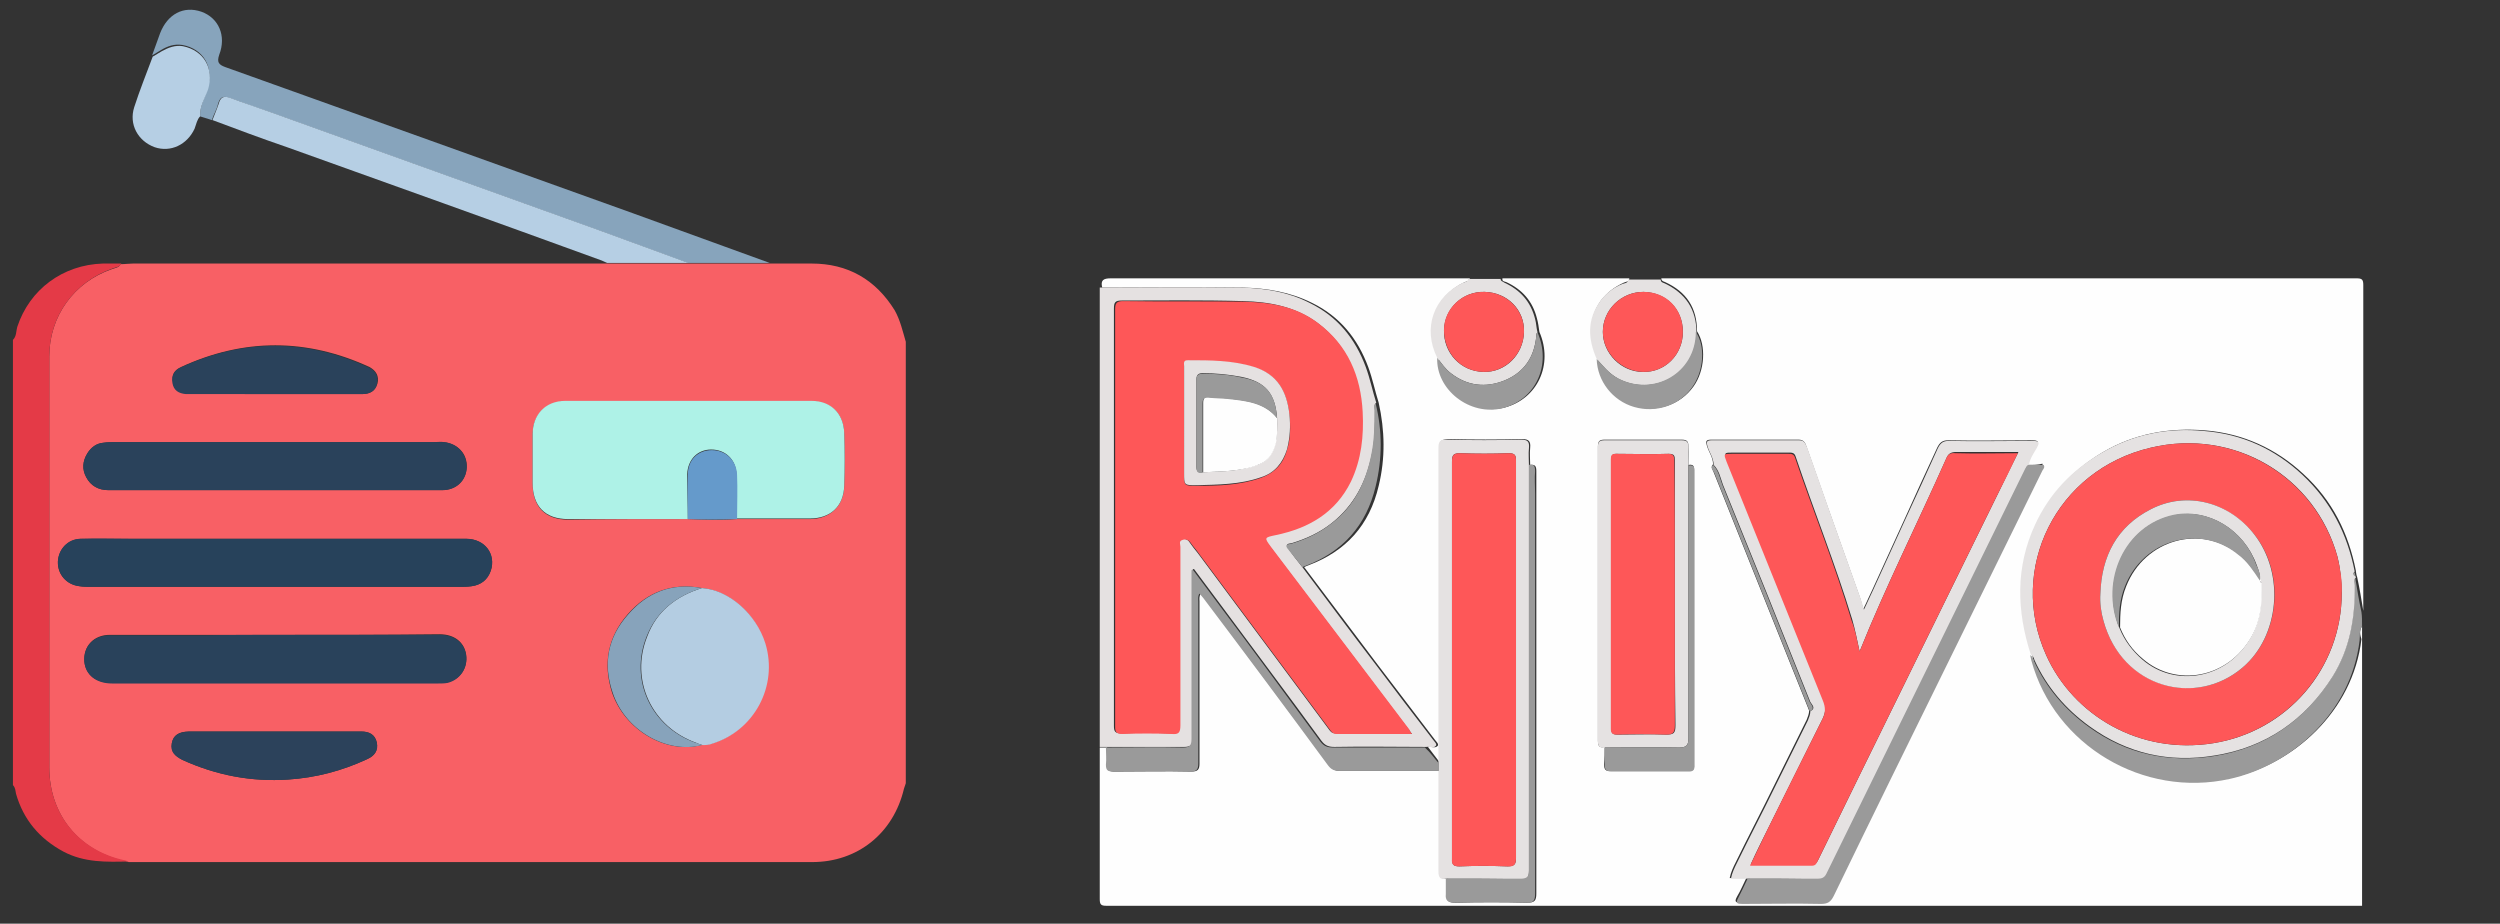 <?xml version="1.0" encoding="utf-8"?>
<!-- Generator: Adobe Illustrator 23.0.0, SVG Export Plug-In . SVG Version: 6.00 Build 0)  -->
<svg version="1.1" id="Layer_1" xmlns="http://www.w3.org/2000/svg" xmlns:xlink="http://www.w3.org/1999/xlink" x="0px" y="0px"
	 viewBox="0 0 406 150" style="enable-background:new 0 0 406 150;" xml:space="preserve">
<rect x="0" y="0" width="406" height="150" fill="#333333" stroke="none"/>
<style type="text/css">
	.st0{fill:#FEFEFE;}
	.st1{fill:#E5E1E1;}
	.st2{fill:#9A9A9A;}
	.st3{fill:#E5E2E2;}
	.st4{fill:#FE5758;}
	.st5{fill:#F86065;}
	.st6{fill:#E43A47;}
	.st7{fill:#AEF2E7;}
	.st8{fill:#27425B;}
	.st9{fill:#2A425B;}
	.st10{fill:#29425B;}
	.st11{fill:#87A4BC;}
	.st12{fill:#B4CDE2;}
	.st13{fill:#B6CFE4;}
	.st14{fill:#2C425B;}
	.st15{fill:#87A3BB;}
	.st16{fill:#659ACB;}
</style>
<g>
	<g>
		<path class="st0" d="M383.6,101.7c0,15.1,0,30.2,0,45.4c-68,0-135.9,0-203.9,0c-0.9,0-1.1-0.2-1.1-1.1c0-8.2,0-16.4,0-24.6
			c0.4,0,0.8,0,1.2,0c0,0.9,0.1,1.8,0,2.8c-0.1,0.9,0.3,1.1,1.2,1.1c4.2,0,8.3-0.1,12.5,0c1,0,1.3-0.3,1.3-1.3c0-8.8,0-17.5,0-26.3
			c0-0.4-0.1-0.8,0.2-1.3c0.2,0.3,0.4,0.5,0.6,0.7c6.7,9,13.5,18.1,20.2,27.1c0.5,0.7,1,1,1.9,1c5.4,0,10.7,0,16.1,0
			c0,5.4,0,10.9,0,16.3c0,0.9,0.3,1.3,1.2,1.2c0,0.8,0,1.7,0,2.5c-0.1,1.1,0.2,1.4,1.4,1.4c3.9-0.1,7.8-0.1,11.6,0
			c1.2,0,1.5-0.3,1.5-1.5c0-21.6,0-43.3,0-64.9c0-1.2,0-2.5,0-3.7c0-0.8-0.2-1.1-1-1c0-0.9-0.1-1.8,0-2.8c0.1-1-0.2-1.4-1.3-1.4
			c-4,0.1-7.9,0.1-11.9,0c-1.3,0-1.5,0.4-1.5,1.5c0,16.4,0,32.8,0,49.2c0,0.6,0,1.2,0,1.8c-0.6-0.8-1.3-1.7-1.9-2.5
			c0.5-0.1,1.2,0.3,1.6-0.2c0.2-0.3-0.3-0.7-0.5-1c-3.1-4.1-6.2-8.1-9.3-12.2c-4-5.3-7.9-10.5-11.9-15.8c0.2-0.1,0.4-0.2,0.7-0.3
			c6.1-2.3,9.9-6.5,11.4-12.9c1.1-4.5,1-9,0-13.5c-0.6-1.9-1-3.9-1.7-5.8c-1.7-4.6-4.6-8.2-9.1-10.4c-3.6-1.8-7.4-2.4-11.2-2.5
			c-7.6-0.1-15.3,0-22.9,0c-0.3-1.2,0.2-1.5,1.4-1.5c19.4,0,38.9,0,58.3,0c0,0.5-0.5,0.5-0.8,0.6c-4.9,2.3-6.6,7.4-4.2,12.2
			c-0.2,5.2,5.3,9.5,10.6,8.2c5.4-1.4,8-7,5.7-12.3c-0.1-0.7-0.2-1.5-0.4-2.2c-0.7-2.8-2.4-4.7-5-5.9c-0.3-0.1-0.7-0.1-0.6-0.6
			c6.9,0,13.8,0,20.6,0c0,0.6-0.5,0.5-0.9,0.7c-1.5,0.7-2.7,1.6-3.7,2.9c-2.1,3-1.9,6.1-0.5,9.3c0.1,3.6,2.7,6.9,6.1,7.9
			c3.6,1,7.3-0.3,9.4-3.2c1.9-2.6,2.1-6.7,0.6-9c0-3.8-1.7-6.4-5.2-8c-0.3-0.1-0.6-0.2-0.6-0.6c37.6,0,75.3,0,112.9,0
			c0.9,0,1.1,0.2,1.1,1.1c0,17.6,0,35.3,0,52.9c-0.3-1.8-0.6-3.7-1-5.5c0-0.1-0.1-0.2-0.1-0.3c0-0.2-0.1-0.4-0.1-0.7
			c-1.2-6.1-3.8-11.4-8.5-15.7c-4.5-4.2-9.9-6.6-15.9-7.1c-5.9-0.5-11.6,0.5-16.8,3.6c-4.7,2.8-8.3,6.7-10.7,11.6
			c-3.2,6.9-3,14-0.7,21.1c0.1,0.3,0.1,0.6,0.2,0.9c3.8,13.8,18.2,22.3,32.2,19.2c10-2.2,19.7-10.7,21.1-22.5
			C383.3,103.2,383.1,102.4,383.6,101.7z M274.2,75.5c0-1,0-2,0-3c0-0.8-0.2-1.1-1.1-1.1c-4.2,0-8.3,0-12.5,0
			c-0.8,0-1.1,0.2-1.1,1.1c0,15.9,0,31.9,0,47.8c0,0.9,0.3,1.2,1.1,1c0,0.9,0,1.8-0.1,2.8c0,0.8,0.2,1.2,1.1,1.1c4.2,0,8.4,0,12.6,0
			c0.7,0,1-0.2,0.9-1c0-2.4,0-4.8,0-7.2c0-13.4,0-26.9,0-40.3C275.1,76.1,275.3,75.3,274.2,75.5z M329.4,75.5c0.1-1.1,0.8-2,1.3-2.9
			c0.5-0.9,0.3-1.1-0.7-1.1c-4.5,0-9,0.1-13.6,0c-1,0-1.4,0.4-1.8,1.2c-1.8,3.9-3.6,7.8-5.3,11.6c-1.7,3.8-3.5,7.6-5.2,11.4
			c-0.5,1-0.9,2-1.5,3.2c-0.3-0.9-0.4-1.5-0.6-2c-1.8-5-3.5-9.9-5.3-14.9c-1.1-3.1-2.2-6.3-3.3-9.4c-0.2-0.6-0.4-1.2-1.3-1.2
			c-4.7,0-9.4,0-14.2,0c-0.9,0-0.9,0.3-0.7,1c0.3,1,1,1.9,1,3c-0.5,0.5,0,0.9,0.1,1.3c2.2,5.5,4.4,11,6.6,16.5
			c3,7.4,5.9,14.8,8.9,22.2c0,0.5-0.2,1-0.4,1.5c-1.8,3.6-3.6,7.3-5.4,10.9c-2,4.1-4.1,8.1-6.1,12.2c-0.4,0.8-0.8,1.6-1,2.6
			c1,0,1.9,0,2.7,0c-0.5,1-0.9,2-1.5,3c-0.5,0.9-0.2,1,0.7,1c4.2,0,8.5-0.1,12.7,0c1.1,0,1.6-0.3,2.1-1.3c6.3-13,12.7-26,19.1-39
			c4.9-10,9.9-20.1,14.8-30.1c0.1-0.2,0.3-0.5,0.2-0.9C331,75.5,330.2,75.5,329.4,75.5z"/>
		<path class="st1" d="M211.5,92.1c4,5.3,7.9,10.6,11.9,15.8c3.1,4.1,6.2,8.2,9.3,12.2c0.2,0.3,0.7,0.7,0.5,1
			c-0.4,0.5-1,0.1-1.6,0.2c-5,0-9.9-0.1-14.9,0c-0.9,0-1.5-0.2-2.1-1c-5.4-7.4-10.9-14.7-16.3-22c-1.5-2-2.9-3.9-4.4-5.9
			c-0.1,0-0.2,0.1-0.2,0.1c0,0.4,0,0.9,0,1.3c0,8.7,0,17.4,0,26.1c0,1.1-0.4,1.4-1.4,1.4c-4.2,0-8.3,0-12.5,0c-0.4,0-0.8,0-1.2,0
			c0-24.9,0-49.8,0-74.6c7.6,0,15.3-0.1,22.9,0c3.9,0.1,7.7,0.7,11.2,2.5c4.5,2.2,7.4,5.8,9.1,10.4c0.7,1.9,1.1,3.9,1.7,5.8
			c-0.4,0.3-0.2,0.8-0.2,1.2c0,2.4,0,4.8-0.5,7.1c-0.9,4.5-2.9,8.4-6.6,11.3c-1.9,1.5-4.1,2.5-6.4,3.2c-0.3,0.1-1.2,0-0.6,0.8
			C209.9,90.1,210.7,91.1,211.5,92.1z M229.3,119.2c-0.3-0.4-0.4-0.6-0.6-0.8c-7.5-9.9-15-19.8-22.5-29.7c-1.2-1.5-1.1-1.5,0.8-1.9
			c5.4-1.1,9.7-3.6,12.2-8.7c1.8-3.6,2.1-7.4,1.9-11.3c-0.3-5.8-2.4-10.8-7.2-14.4c-3.6-2.6-7.7-3.4-12-3.5
			c-6.6-0.2-13.1-0.1-19.7-0.1c-1.1,0-1.3,0.3-1.3,1.3c0,12.1,0,24.2,0,36.3c0,10.5,0,21,0,31.5c0,0.9,0.2,1.2,1.2,1.2
			c2.7-0.1,5.4-0.1,8,0c1.2,0,1.5-0.3,1.4-1.4c-0.1-9.7,0-19.4,0-29c0-0.4-0.3-1,0.3-1.1c0.6-0.2,1.1,0,1.4,0.5
			c0.4,0.6,0.9,1.2,1.3,1.7c7.1,9.5,14.1,19,21.2,28.5c0.3,0.4,0.5,0.8,1.2,0.8C221.1,119.2,225.1,119.2,229.3,119.2z"/>
		<path class="st2" d="M383.6,101.7c-0.5,0.7-0.3,1.5-0.4,2.3c-1.4,11.8-11.1,20.3-21.1,22.5c-14,3.1-28.4-5.4-32.2-19.2
			c-0.1-0.3-0.1-0.6-0.2-0.9c0.4,0.2,0.4,0.5,0.6,0.9c2,4.4,5.1,8,9,10.8c6.1,4.4,12.9,5.8,20.2,4.7c8.3-1.3,14.7-5.7,19.2-12.8
			c2.8-4.5,3.8-9.5,3.6-14.8c0-0.4-0.2-1,0.2-1.3c0.3,1.8,0.6,3.7,1,5.5C383.6,100.1,383.6,100.9,383.6,101.7z"/>
		<path class="st3" d="M243.7,45.3c0,0.4,0.4,0.4,0.6,0.6c2.6,1.2,4.3,3.1,5,5.9c0.2,0.7,0.2,1.5,0.4,2.2c-0.2,0.1-0.2,0.3-0.2,0.5
			c-0.3,3.5-2,6-5.2,7.3c-3,1.2-6,0.9-8.7-1.2c-0.9-0.7-1.5-1.6-2.2-2.5c-2.4-4.8-0.6-9.9,4.2-12.2c0.3-0.1,0.8-0.1,0.8-0.6
			C240.2,45.3,241.9,45.3,243.7,45.3z M241.1,47.4c-3.6-0.1-6.5,2.7-6.6,6.2c-0.1,3.7,2.7,6.7,6.4,6.8c3.6,0.1,6.5-2.8,6.6-6.5
			C247.6,50.3,244.8,47.5,241.1,47.4z"/>
		<path class="st3" d="M259.3,58.3c-1.4-3.2-1.6-6.3,0.5-9.3c0.9-1.3,2.2-2.3,3.7-2.9c0.3-0.1,0.9-0.1,0.9-0.7c1.8,0,3.5,0,5.3,0
			c0,0.4,0.3,0.5,0.6,0.6c3.4,1.6,5.2,4.2,5.2,8c0,6.7-6.9,10.5-12.7,7.5C261.2,60.6,260.3,59.4,259.3,58.3z M273.3,53.9
			c0-3.7-2.7-6.4-6.4-6.5c-3.6,0-6.6,2.9-6.6,6.5c0,3.5,3,6.5,6.5,6.5C270.4,60.5,273.3,57.6,273.3,53.9z"/>
		<path class="st3" d="M283.8,142.7c-0.9,0-1.8,0-2.7,0c0.2-1,0.6-1.8,1-2.6c2-4.1,4.1-8.1,6.1-12.2c1.8-3.6,3.6-7.3,5.4-10.9
			c0.2-0.5,0.4-1,0.4-1.5c1-0.5,0.2-1.1,0-1.5c-4.7-11.8-9.4-23.5-14.2-35.3c-0.4-1.1-0.6-2.3-1.5-3.2c0-1.1-0.7-2-1-3
			c-0.2-0.7-0.2-1,0.7-1c4.7,0,9.4,0,14.2,0c0.9,0,1,0.6,1.3,1.2c1.1,3.1,2.2,6.2,3.3,9.4c1.8,5,3.5,9.9,5.3,14.9
			c0.2,0.6,0.4,1.2,0.6,2c0.6-1.2,1-2.2,1.5-3.2c1.7-3.8,3.5-7.6,5.2-11.4c1.8-3.9,3.6-7.8,5.3-11.6c0.4-0.8,0.8-1.2,1.8-1.2
			c4.5,0.1,9,0,13.6,0c1,0,1.2,0.2,0.7,1.1c-0.5,0.9-1.2,1.8-1.3,2.9c-0.4,0.1-0.5,0.5-0.6,0.8c-3.5,7.2-7.1,14.4-10.6,21.6
			c-7.2,14.7-14.4,29.3-21.6,44c-0.3,0.6-0.7,0.8-1.4,0.8C291.4,142.7,287.6,142.7,283.8,142.7z M302,105.8
			c-0.4-1.8-0.7-3.5-1.2-5.2c-2.7-8.9-6.2-17.6-9.2-26.5c-0.2-0.6-0.6-0.6-1.1-0.6c-3,0-6.1,0-9.1,0c-1.4,0-1.4,0-0.9,1.3
			c5.2,12.9,10.3,25.8,15.6,38.7c0.5,1.2,0.4,2.1-0.1,3.2c-3,6-6,12.1-9,18.1c-0.9,1.8-1.8,3.6-2.7,5.6c3.5,0,6.7,0,10,0
			c0.6,0,0.8-0.4,1-0.8c2.2-4.5,4.4-9,6.6-13.5c7.7-15.6,15.3-31.2,23-46.8c0.9-1.9,1.9-3.9,2.9-5.9c-3.5,0-6.8,0-10.1,0
			c-0.9,0-1.3,0.3-1.6,1C311.4,85,306.3,95.1,302,105.8z"/>
		<path class="st3" d="M234.8,142.7c-0.9,0.2-1.2-0.2-1.2-1.2c0-5.4,0-10.9,0-16.3c0-0.4,0-0.9,0-1.3c0-0.6,0-1.2,0-1.8
			c0-16.4,0-32.8,0-49.2c0-1.2,0.2-1.6,1.5-1.5c4,0.1,7.9,0.1,11.9,0c1.1,0,1.4,0.3,1.3,1.4c-0.1,0.9,0,1.8,0,2.8
			c0,21.9,0,43.9,0,65.8c0,1.1-0.2,1.4-1.4,1.4C242.9,142.7,238.8,142.7,234.8,142.7z M235.8,107c0,10.8,0,21.6,0,32.4
			c0,1,0.2,1.3,1.2,1.3c2.6-0.1,5.2-0.1,7.8,0c1.2,0,1.4-0.4,1.4-1.4c0-14.6,0-29.1,0-43.7c0-6.9,0-13.8,0-20.8
			c0-0.9-0.2-1.2-1.2-1.2c-2.6,0.1-5.3,0.1-7.9,0c-1.1,0-1.3,0.3-1.3,1.4C235.8,85.6,235.8,96.3,235.8,107z"/>
		<path class="st3" d="M382.6,93.8c-0.5,0.4-0.2,0.9-0.2,1.3c0.1,5.3-0.8,10.3-3.6,14.8c-4.5,7.1-10.9,11.5-19.2,12.8
			c-7.3,1.2-14.1-0.3-20.2-4.7c-3.9-2.8-7-6.4-9-10.8c-0.1-0.3-0.2-0.7-0.6-0.9c-2.3-7.1-2.5-14.2,0.7-21.1c2.3-5,5.9-8.8,10.7-11.6
			c5.2-3.1,10.9-4.2,16.8-3.6c6.1,0.5,11.4,2.9,15.9,7.1c4.6,4.3,7.3,9.6,8.5,15.7c-0.3,0.3-0.2,0.5,0.1,0.7
			C382.5,93.6,382.6,93.7,382.6,93.8z M380.3,96.3c0-1.8-0.2-3.9-0.7-5.9c-3.6-13.1-16.8-20.9-30.3-17.7
			c-15.4,3.6-23.3,19.7-17,33.7c4.4,9.8,15.2,16.2,27.1,14.3C371.4,118.8,380.3,108.6,380.3,96.3z"/>
		<path class="st2" d="M283.8,142.7c3.8,0,7.6,0,11.4,0c0.7,0,1.1-0.2,1.4-0.8c7.2-14.7,14.4-29.3,21.6-44
			c3.5-7.2,7.1-14.4,10.6-21.6c0.2-0.3,0.3-0.7,0.6-0.8c0.8,0,1.7,0,2.5,0c0.2,0.4,0,0.6-0.2,0.9c-4.9,10-9.9,20.1-14.8,30.1
			c-6.4,13-12.8,26-19.1,39c-0.5,1-1,1.3-2.1,1.3c-4.2-0.1-8.5,0-12.7,0c-0.9,0-1.2-0.1-0.7-1C282.8,144.8,283.3,143.8,283.8,142.7z
			"/>
		<path class="st3" d="M260.6,121.4c-0.8,0.1-1.1-0.2-1.1-1c0-15.9,0-31.9,0-47.8c0-0.9,0.3-1.1,1.1-1.1c4.2,0,8.3,0,12.5,0
			c0.9,0,1.1,0.3,1.1,1.1c-0.1,1,0,2,0,3c0,14.8,0,29.5,0,44.3c0,1.1-0.3,1.5-1.5,1.5C268.7,121.3,264.6,121.4,260.6,121.4z
			 M272,96.6c0-7.3,0-14.5,0-21.8c0-0.8-0.1-1.1-1-1.1c-2.8,0.1-5.7,0-8.5,0c-0.7,0-0.8,0.3-0.8,0.9c0,14.6,0,29.2,0,43.8
			c0,0.7,0.2,0.9,1,0.9c2.6,0,5.3-0.1,7.9,0c1.2,0,1.5-0.2,1.5-1.5C272,110.7,272,103.6,272,96.6z"/>
		<path class="st2" d="M233.6,123.9c0,0.4,0,0.9,0,1.3c-5.4,0-10.7,0-16.1,0c-0.9,0-1.4-0.3-1.9-1c-6.7-9.1-13.4-18.1-20.2-27.1
			c-0.2-0.2-0.3-0.4-0.6-0.7c-0.3,0.4-0.2,0.9-0.2,1.3c0,8.8,0,17.5,0,26.3c0,1-0.3,1.3-1.3,1.3c-4.2-0.1-8.3,0-12.5,0
			c-0.9,0-1.2-0.2-1.2-1.1c0.1-0.9,0-1.8,0-2.8c4.2,0,8.3-0.1,12.5,0c1.1,0,1.4-0.3,1.4-1.4c0-8.7,0-17.4,0-26.1c0-0.4,0-0.9,0-1.3
			c0.1,0,0.2-0.1,0.2-0.1c1.5,2,2.9,3.9,4.4,5.9c5.5,7.3,10.9,14.7,16.3,22c0.6,0.8,1.2,1,2.1,1c5,0,9.9,0,14.9,0
			C232.3,122.2,232.9,123.1,233.6,123.9z"/>
		<path class="st2" d="M234.8,142.7c4,0,8.1,0,12.1,0c1.1,0,1.4-0.3,1.4-1.4c0-21.9,0-43.9,0-65.8c0.8-0.2,1,0.2,1,1
			c-0.1,1.2,0,2.5,0,3.7c0,21.6,0,43.3,0,64.9c0,1.2-0.3,1.6-1.5,1.5c-3.9-0.1-7.8-0.1-11.6,0c-1.1,0-1.5-0.4-1.4-1.4
			C234.8,144.4,234.8,143.6,234.8,142.7z"/>
		<path class="st2" d="M260.6,121.4c4,0,8.1-0.1,12.1,0c1.2,0,1.5-0.4,1.5-1.5c0-14.8,0-29.5,0-44.3c1.1-0.2,1,0.6,1,1.2
			c0,13.4,0,26.9,0,40.3c0,2.4,0,4.8,0,7.2c0,0.7-0.2,1-0.9,1c-4.2,0-8.4,0-12.6,0c-0.9,0-1.1-0.4-1.1-1.1
			C260.6,123.2,260.6,122.3,260.6,121.4z"/>
		<path class="st2" d="M211.5,92.1c-0.8-1-1.6-2-2.4-3c-0.6-0.8,0.3-0.7,0.6-0.8c2.3-0.7,4.5-1.7,6.4-3.2c3.8-2.8,5.7-6.8,6.6-11.3
			c0.5-2.4,0.5-4.7,0.5-7.1c0-0.4-0.2-0.9,0.2-1.2c1.1,4.5,1.1,9,0,13.5c-1.5,6.3-5.3,10.6-11.4,12.9C212,91.9,211.7,92,211.5,92.1z
			"/>
		<path class="st2" d="M233.4,58.1c0.7,0.9,1.3,1.8,2.2,2.5c2.7,2.1,5.6,2.4,8.7,1.2c3.2-1.3,4.9-3.8,5.2-7.3c0-0.2,0-0.4,0.2-0.5
			c2.3,5.3-0.3,10.9-5.7,12.3C238.7,67.6,233.2,63.3,233.4,58.1z"/>
		<path class="st2" d="M259.3,58.3c1.1,1.1,2,2.4,3.4,3.1c5.8,3.1,12.7-0.8,12.7-7.5c1.6,2.3,1.3,6.4-0.6,9c-2.1,3-5.9,4.2-9.4,3.2
			C261.9,65.1,259.4,61.9,259.3,58.3z"/>
		<path class="st2" d="M278.2,75.5c0.9,0.9,1.1,2.1,1.5,3.2c4.8,11.8,9.5,23.5,14.2,35.3c0.2,0.4,1,1.1,0,1.5
			c-3-7.4-5.9-14.8-8.9-22.2c-2.2-5.5-4.4-11-6.6-16.5C278.2,76.4,277.7,76,278.2,75.5z"/>
		<path class="st2" d="M382.5,93.6c-0.4-0.2-0.4-0.4-0.1-0.7C382.4,93.1,382.5,93.3,382.5,93.6z"/>
		<path class="st4" d="M229.3,119.2c-4.2,0-8.2,0-12.2,0c-0.7,0-0.9-0.4-1.2-0.8c-7.1-9.5-14.1-19-21.2-28.5
			c-0.4-0.6-0.9-1.1-1.3-1.7c-0.4-0.6-0.9-0.7-1.4-0.5c-0.6,0.2-0.3,0.7-0.3,1.1c0,9.7,0,19.4,0,29c0,1.2-0.3,1.5-1.4,1.4
			c-2.7-0.1-5.4-0.1-8,0c-1,0-1.2-0.3-1.2-1.2c0-10.5,0-21,0-31.5c0-12.1,0-24.2,0-36.3c0-1,0.3-1.3,1.3-1.3
			c6.6,0.1,13.1,0,19.7,0.1c4.3,0.1,8.5,0.8,12,3.5c4.8,3.6,6.9,8.6,7.2,14.4c0.2,3.9-0.2,7.7-1.9,11.3c-2.5,5.1-6.9,7.6-12.2,8.7
			c-1.9,0.4-1.9,0.4-0.8,1.9c7.5,9.9,15,19.8,22.5,29.7C228.9,118.6,229,118.8,229.3,119.2z M192.3,68.6c0,2.8,0,5.5,0,8.3
			c0,2,0,2,2,2c3.6,0,7.1-0.1,10.5-1.3c2.2-0.8,3.6-2.3,4.2-4.5c0.6-1.9,0.6-3.8,0.4-5.7c-0.4-3.7-1.9-6.6-5.7-7.7
			c-3.5-1.1-7.2-1.1-10.8-1.1c-0.8,0-0.6,0.5-0.6,1C192.3,62.5,192.3,65.6,192.3,68.6z"/>
		<path class="st4" d="M241.1,47.4c3.7,0.1,6.5,3,6.4,6.5c-0.1,3.7-3.1,6.6-6.6,6.5c-3.7-0.1-6.4-3.1-6.4-6.8
			C234.5,50.1,237.5,47.3,241.1,47.4z"/>
		<path class="st4" d="M273.3,53.9c0,3.7-2.9,6.6-6.5,6.5c-3.5-0.1-6.5-3.1-6.5-6.5c0-3.6,3-6.5,6.6-6.5
			C270.6,47.4,273.3,50.1,273.3,53.9z"/>
		<path class="st4" d="M302,105.8c4.3-10.7,9.4-20.8,14-31.2c0.3-0.8,0.7-1.1,1.6-1c3.3,0.1,6.6,0,10.1,0c-1,2.1-1.9,4-2.9,5.9
			c-7.7,15.6-15.3,31.2-23,46.8c-2.2,4.5-4.4,9-6.6,13.5c-0.2,0.4-0.3,0.8-1,0.8c-3.3,0-6.5,0-10,0c1-2,1.8-3.8,2.7-5.6
			c3-6.1,6-12.1,9-18.1c0.6-1.1,0.6-2,0.1-3.2c-5.2-12.9-10.4-25.8-15.6-38.7c-0.5-1.3-0.5-1.3,0.9-1.3c3,0,6.1,0,9.1,0
			c0.5,0,0.9,0,1.1,0.6c3,8.8,6.5,17.5,9.2,26.5C301.3,102.3,301.6,104,302,105.8z"/>
		<path class="st4" d="M235.8,107c0-10.7,0-21.4,0-32c0-1,0.2-1.4,1.3-1.4c2.6,0.1,5.3,0.1,7.9,0c1,0,1.2,0.3,1.2,1.2
			c0,6.9,0,13.8,0,20.8c0,14.6,0,29.1,0,43.7c0,1-0.2,1.5-1.4,1.4c-2.6-0.1-5.2-0.1-7.8,0c-1,0-1.3-0.3-1.2-1.3
			C235.8,128.6,235.8,117.8,235.8,107z"/>
		<path class="st4" d="M380.3,96.3c0,12.3-9,22.5-20.9,24.4c-11.9,1.9-22.7-4.5-27.1-14.3c-6.3-14,1.6-30.1,17-33.7
			c13.4-3.2,26.6,4.6,30.3,17.7C380.1,92.5,380.4,94.5,380.3,96.3z M341.1,96.4c-0.1,1.5,0.1,3,0.5,4.4c3,10.9,15,14.1,22.6,7.6
			c6-5.1,7-15.2,1.9-21.6c-4.2-5.3-11-7.1-16.8-4.1C343.8,85.5,341.3,90.3,341.1,96.4z"/>
		<path class="st4" d="M272,96.6c0,7.1,0,14.2,0,21.2c0,1.3-0.4,1.5-1.5,1.5c-2.6-0.1-5.3-0.1-7.9,0c-0.7,0-1-0.2-1-0.9
			c0-14.6,0-29.2,0-43.8c0-0.6,0.1-0.9,0.8-0.9c2.8,0,5.7,0.1,8.5,0c0.9,0,1,0.4,1,1.1C272,82,272,89.3,272,96.6z"/>
		<path class="st1" d="M192.3,68.6c0-3,0-6.1,0-9.1c0-0.5-0.2-1,0.6-1c3.6,0,7.3,0,10.8,1.1c3.8,1.2,5.3,4,5.7,7.7
			c0.2,1.9,0.1,3.8-0.4,5.7c-0.7,2.2-2,3.8-4.2,4.5c-3.4,1.2-7,1.2-10.5,1.3c-2,0-2,0-2-2C192.3,74.1,192.3,71.4,192.3,68.6z
			 M207.4,67.9c-0.3-4-1.9-5.9-5.8-6.7c-2.1-0.4-4.2-0.6-6.3-0.6c-0.7,0-1,0.3-1,1c0,4.7,0,9.5,0,14.2c0,0.8,0.3,1,1,0.9
			c1.7-0.1,3.3-0.1,5-0.3c1.4-0.2,2.8-0.5,4.1-1c1.6-0.6,2.3-1.9,2.7-3.4C207.5,70.6,207.4,69.2,207.4,67.9z"/>
		<path class="st3" d="M341.1,96.4c0.2-6.1,2.7-10.9,8.2-13.7c5.8-3,12.7-1.2,16.8,4.1c5,6.4,4.1,16.5-1.9,21.6
			c-7.6,6.5-19.6,3.4-22.6-7.6C341.2,99.4,341,97.9,341.1,96.4z M367,94.3L367,94.3c0.1-0.9-0.2-1.7-0.5-2.5
			c-2.1-5.8-7.9-9.3-13.4-8.1c-8,1.6-12,10.7-8.9,18.3c0.8,2,2.1,3.7,3.7,5.1c5.3,4.6,13.8,3.3,17.7-3.7c1.5-2.7,1.7-5.6,1.6-8.6
			C367.2,94.5,367.1,94.4,367,94.3z"/>
		<path class="st0" d="M207.4,67.9c0,1.4,0.1,2.8-0.2,4.1c-0.4,1.5-1.1,2.8-2.7,3.4c-1.3,0.6-2.7,0.8-4.1,1c-1.6,0.2-3.3,0.2-5,0.3
			c0-3.8,0-7.5,0-11.3c0-0.8,0.3-1,1.1-0.9c1,0.1,2,0.1,3,0.2C202.4,65.1,205.4,65.3,207.4,67.9z"/>
		<path class="st2" d="M207.4,67.9c-2.1-2.5-5.1-2.8-8-3.1c-1-0.1-2-0.1-3-0.2c-0.8-0.1-1.1,0.1-1.1,0.9c0,3.8,0,7.5,0,11.3
			c-0.7,0.1-1-0.1-1-0.9c0-4.7,0-9.5,0-14.2c0-0.7,0.2-1,1-1c2.1,0,4.2,0.1,6.3,0.6C205.6,62,207.1,63.9,207.4,67.9z"/>
		<path class="st0" d="M367.3,94.7c0.1,3-0.1,5.9-1.6,8.6c-3.9,7-12.4,8.3-17.7,3.7c-1.7-1.4-2.9-3.1-3.7-5.1c0-2.3,0.1-4.5,1-6.7
			c3-7.6,12.2-10.2,18.4-5.1c1.4,1.2,2.5,2.7,3.5,4.2c0,0,0,0,0,0C367.1,94.4,367.1,94.6,367.3,94.7z"/>
		<path class="st2" d="M367,94.3c-1-1.5-2-3.1-3.5-4.2c-6.2-5.1-15.4-2.5-18.4,5.1c-0.9,2.2-1,4.4-1,6.7c-3.1-7.6,0.9-16.6,8.9-18.3
			c5.5-1.1,11.4,2.3,13.4,8.1C366.8,92.5,367.2,93.4,367,94.3z"/>
		<path class="st2" d="M367.3,94.7c-0.2-0.1-0.2-0.3-0.2-0.4C367.1,94.4,367.2,94.5,367.3,94.7z"/>
	</g>
</g>
<g>
	<path class="st5" d="M147.1,55.5c0,23.9,0,47.8,0,71.7c-0.1,0.3-0.2,0.6-0.3,0.9c-1.7,7.2-7.5,11.9-14.9,11.9
		c-36.1,0-72.2,0-108.3,0c-0.9,0-1.8,0-2.7,0c-0.3-0.1-0.5-0.2-0.8-0.2C12.7,138.1,8,132.2,8,124.6c0-22.2,0-44.5,0-66.7
		c0-6.5,4-12.1,10.2-14.2c0.5-0.2,1.1-0.2,1.4-0.8c0.7,0,1.4-0.1,2-0.1c4.4,0,8.9,0,13.3,0c4.4,0,8.9,0,13.3,0c0.7,0,1.3,0,2,0
		c27.2,0,54.4,0,81.6,0c5.9,0,10.4,2.6,13.5,7.6C146.2,52,146.6,53.8,147.1,55.5z M114,95.5c-4.8-0.9-8.9,0.6-12.1,4.3
		c-3.2,3.7-4,8-2.5,12.7c2.1,6.1,8.8,10,14.5,8.5c0.5,0,1-0.1,1.5-0.2c6.9-2,10.8-9.4,8.7-16.3C122.8,99.7,118.4,95.9,114,95.5z
		 M111.7,84.3c2.6,0.1,5.3,0.2,7.9,0c4,0,7.9,0,11.9,0c3.3,0,5.5-2.1,5.6-5.3c0.1-2.9,0.1-5.8,0-8.6c-0.1-3.2-2.1-5.2-5.3-5.2
		c-13.3,0-26.6,0-40,0c-3.2,0-5.3,2.2-5.3,5.4c0,2.6,0,5.3,0,7.9c0,3.8,2,5.9,5.8,5.9C98.7,84.3,105.2,84.3,111.7,84.3z M44.8,87.5
		c-7.8,0-15.7,0-23.5,0c-2.7,0-5.5,0-8.2,0c-2.1,0.1-3.6,1.7-3.7,3.7c-0.1,2.1,1.4,3.7,3.5,4c0.6,0.1,1.2,0.1,1.8,0.1
		c20,0,40,0,59.9,0c0.7,0,1.3,0,2-0.1c1.5-0.2,2.6-1.1,3.1-2.5c0.9-2.7-1-5.2-4-5.2C65.4,87.5,55.1,87.5,44.8,87.5z M44.7,79.6
		c3.2,0,6.3,0,9.5,0c5.9,0,11.7,0,17.6,0c2.3,0,3.9-1.6,4-3.7c0.1-2.2-1.4-3.8-3.7-4.1c-0.5-0.1-1,0-1.6,0c-17.2,0-34.5,0-51.7,0
		c-0.7,0-1.3,0-2,0.1c-1.2,0.1-2,0.8-2.6,1.7c-0.8,1.3-0.9,2.6-0.2,3.9c0.7,1.4,2,2.1,3.6,2.1C26.6,79.6,35.6,79.6,44.7,79.6z
		 M44.8,103.1c-3.9,0-7.7,0-11.6,0c-5.1,0-10.3,0-15.4,0c-2.6,0-4.3,1.9-4.1,4.3c0.2,2.2,1.9,3.5,4.5,3.5c17.7,0,35.3,0,53,0
		c0.5,0,1,0,1.5-0.1c2.1-0.5,3.3-2.4,3-4.5c-0.3-2-1.9-3.3-4.3-3.3C62.5,103.1,53.6,103.1,44.8,103.1z M44.6,118.8
		c-4.6,0-9.3,0-13.9,0c-1.7,0-2.5,0.6-2.8,1.9c-0.2,1.4,0.6,2.1,1.7,2.7c5.5,2.5,11.2,3.6,17.2,3.2c4.5-0.3,8.7-1.4,12.8-3.3
		c1.2-0.5,1.8-1.3,1.6-2.7c-0.3-1.4-1.3-1.8-2.5-1.8c-0.4,0-0.8,0-1.1,0C53.3,118.8,49,118.8,44.6,118.8z M44.5,64
		c4.8,0,9.5,0,14.3,0c1.2,0,2.1-0.4,2.5-1.7c0.3-1.2-0.2-2.1-1.3-2.7c-10.2-4.7-20.4-4.7-30.6,0c-1.1,0.5-1.6,1.3-1.3,2.5
		c0.2,1.2,1.1,1.7,2.2,1.8c0.4,0,0.8,0,1.1,0C35.7,64,40.1,64,44.5,64z"/>
	<path class="st6" d="M21,139.9c-3.7,0.1-7.3,0.2-10.7-1.6c-3.9-2.1-6.5-5.2-7.7-9.4c-0.1-0.5-0.1-1-0.5-1.4c0-24.1,0-48.2,0-72.3
		c0.6-0.6,0.5-1.4,0.7-2.1c2-6.1,7.4-10.1,13.9-10.3c1,0,2,0,3,0c-0.3,0.6-0.9,0.6-1.4,0.8C12,45.8,8,51.4,8,57.9
		c0,22.2,0,44.5,0,66.7c0,7.6,4.8,13.5,12.2,15.1C20.4,139.7,20.7,139.9,21,139.9z"/>
	<path class="st7" d="M111.7,84.3c-6.5,0-12.9,0-19.4,0c-3.8,0-5.8-2.1-5.8-5.9c0-2.6,0-5.3,0-7.9c0-3.2,2.1-5.4,5.3-5.4
		c13.3,0,26.6,0,40,0c3.2,0,5.2,2.1,5.3,5.2c0.1,2.9,0.1,5.8,0,8.6c-0.1,3.3-2.2,5.3-5.6,5.3c-4,0-7.9,0-11.9,0c0-2.4,0.1-4.8,0-7.2
		c-0.1-2.4-1.8-4-4.1-4c-2.2,0-3.8,1.6-3.9,4C111.6,79.5,111.7,81.9,111.7,84.3z"/>
	<path class="st8" d="M44.8,87.5c10.3,0,20.6,0,30.9,0c3.1,0,4.9,2.5,4,5.2c-0.5,1.5-1.6,2.3-3.1,2.5c-0.7,0.1-1.3,0.1-2,0.1
		c-20,0-40,0-59.9,0c-0.6,0-1.2,0-1.8-0.1c-2.1-0.2-3.5-1.9-3.5-4c0.1-2,1.6-3.7,3.7-3.7c2.7-0.1,5.5,0,8.2,0
		C29.1,87.5,37,87.5,44.8,87.5z"/>
	<path class="st9" d="M44.7,79.6c-9,0-18,0-27.1,0c-1.6,0-2.8-0.7-3.6-2.1c-0.7-1.3-0.6-2.6,0.2-3.9c0.6-1,1.5-1.6,2.6-1.7
		c0.7-0.1,1.3-0.1,2-0.1c17.2,0,34.5,0,51.7,0c0.5,0,1,0,1.6,0c2.2,0.2,3.7,1.9,3.7,4.1c-0.1,2.2-1.7,3.7-4,3.7
		c-5.9,0-11.7,0-17.6,0C51,79.6,47.8,79.6,44.7,79.6z"/>
	<path class="st10" d="M44.8,103.1c8.9,0,17.8,0,26.6,0c2.4,0,4,1.3,4.3,3.3c0.3,2.1-1,4-3,4.5c-0.5,0.1-1,0.1-1.5,0.1
		c-17.7,0-35.3,0-53,0c-2.6,0-4.3-1.4-4.5-3.5c-0.2-2.5,1.5-4.3,4.1-4.3c5.1,0,10.3,0,15.4,0C37,103.1,40.9,103.1,44.8,103.1z"/>
	<path class="st11" d="M32.5,18.9c0.6,0.2,1.3,0.4,1.9,0.6c0.3-0.9,0.8-1.7,1-2.6c0.3-1.1,0.8-1.4,1.9-1c2.2,0.8,4.4,1.6,6.5,2.3
		c17.9,6.4,35.8,12.9,53.7,19.3c4.7,1.7,9.5,3.5,14.2,5.2c4.4,0,8.9,0,13.3,0c-7.4-2.7-14.9-5.4-22.3-8.1c-22-7.9-44-15.8-66.1-23.7
		c-1.1-0.4-1.4-0.8-1-2c1.2-3.1-0.1-6-2.9-7c-2.9-1-5.5,0.4-6.7,3.5c-0.4,1.2-0.9,2.4-1.3,3.6c0.5-0.3,1-0.6,1.5-0.9
		c1-0.6,2.1-1,3.4-0.8c3.4,0.6,5.2,3.6,4.1,7C33.3,15.9,32.4,17.2,32.5,18.9z"/>
	<path class="st12" d="M114,95.5c4.4,0.3,8.8,4.2,10.3,9c2.1,6.9-1.8,14.2-8.7,16.3c-0.5,0.2-1,0.2-1.5,0.2
		c-0.4-0.1-0.7-0.2-1.1-0.4c-7.2-2.6-10.7-10.2-7.9-17.2C106.6,99.3,109.8,96.8,114,95.5z"/>
	<path class="st13" d="M111.8,42.7c-4.7-1.7-9.5-3.5-14.2-5.2c-17.9-6.4-35.8-12.9-53.7-19.3c-2.2-0.8-4.4-1.5-6.5-2.3
		c-1.1-0.4-1.6-0.1-1.9,1c-0.3,0.9-0.7,1.8-1,2.6c4,1.5,8,3,12.1,4.4c17,6.1,34.1,12.2,51.1,18.4c0.3,0.1,0.6,0.3,0.9,0.4
		C103,42.7,107.4,42.7,111.8,42.7z"/>
	<path class="st14" d="M44.6,118.8c4.3,0,8.7,0,13,0c0.4,0,0.8,0,1.1,0c1.2,0,2.2,0.5,2.5,1.8c0.3,1.3-0.4,2.1-1.6,2.7
		c-4.1,1.9-8.3,3-12.8,3.3c-6,0.4-11.7-0.7-17.2-3.2c-1.2-0.6-2-1.3-1.7-2.7c0.2-1.3,1.1-1.8,2.8-1.9
		C35.4,118.8,40,118.8,44.6,118.8z"/>
	<path class="st9" d="M44.5,64c-4.4,0-8.8,0-13.2,0c-0.4,0-0.8,0-1.1,0c-1.2-0.1-2-0.6-2.2-1.8c-0.2-1.2,0.3-2,1.3-2.5
		c10.2-4.7,20.4-4.7,30.6,0c1.1,0.5,1.6,1.4,1.3,2.7C61,63.5,60,64,58.8,64C54.1,64,49.3,64,44.5,64z"/>
	<path class="st15" d="M114,95.5c-4.2,1.3-7.4,3.8-9,7.9c-2.8,7,0.7,14.6,7.9,17.2c0.4,0.1,0.7,0.2,1.1,0.4
		c-5.7,1.5-12.5-2.4-14.5-8.5c-1.6-4.7-0.8-9,2.5-12.7C105.1,96.2,109.1,94.6,114,95.5z"/>
	<path class="st16" d="M111.7,84.3c0-2.4-0.1-4.8,0-7.2c0-2.4,1.6-4,3.9-4c2.2,0,4,1.6,4.1,4c0.1,2.4,0,4.8,0,7.2
		C117,84.4,114.3,84.4,111.7,84.3z"/>
	<path class="st13" d="M32.5,18.9c-0.1-1.6,0.8-3,1.3-4.4c1-3.4-0.7-6.3-4.1-7c-1.2-0.2-2.3,0.2-3.4,0.8c-0.5,0.3-1,0.6-1.5,0.9
		c-1,2.7-2.1,5.4-3,8.2c-0.9,2.8,0.6,5.5,3.3,6.5c2.6,0.9,5.3-0.4,6.5-3C31.9,20.1,32,19.4,32.5,18.9z"/>
</g>
</svg>

